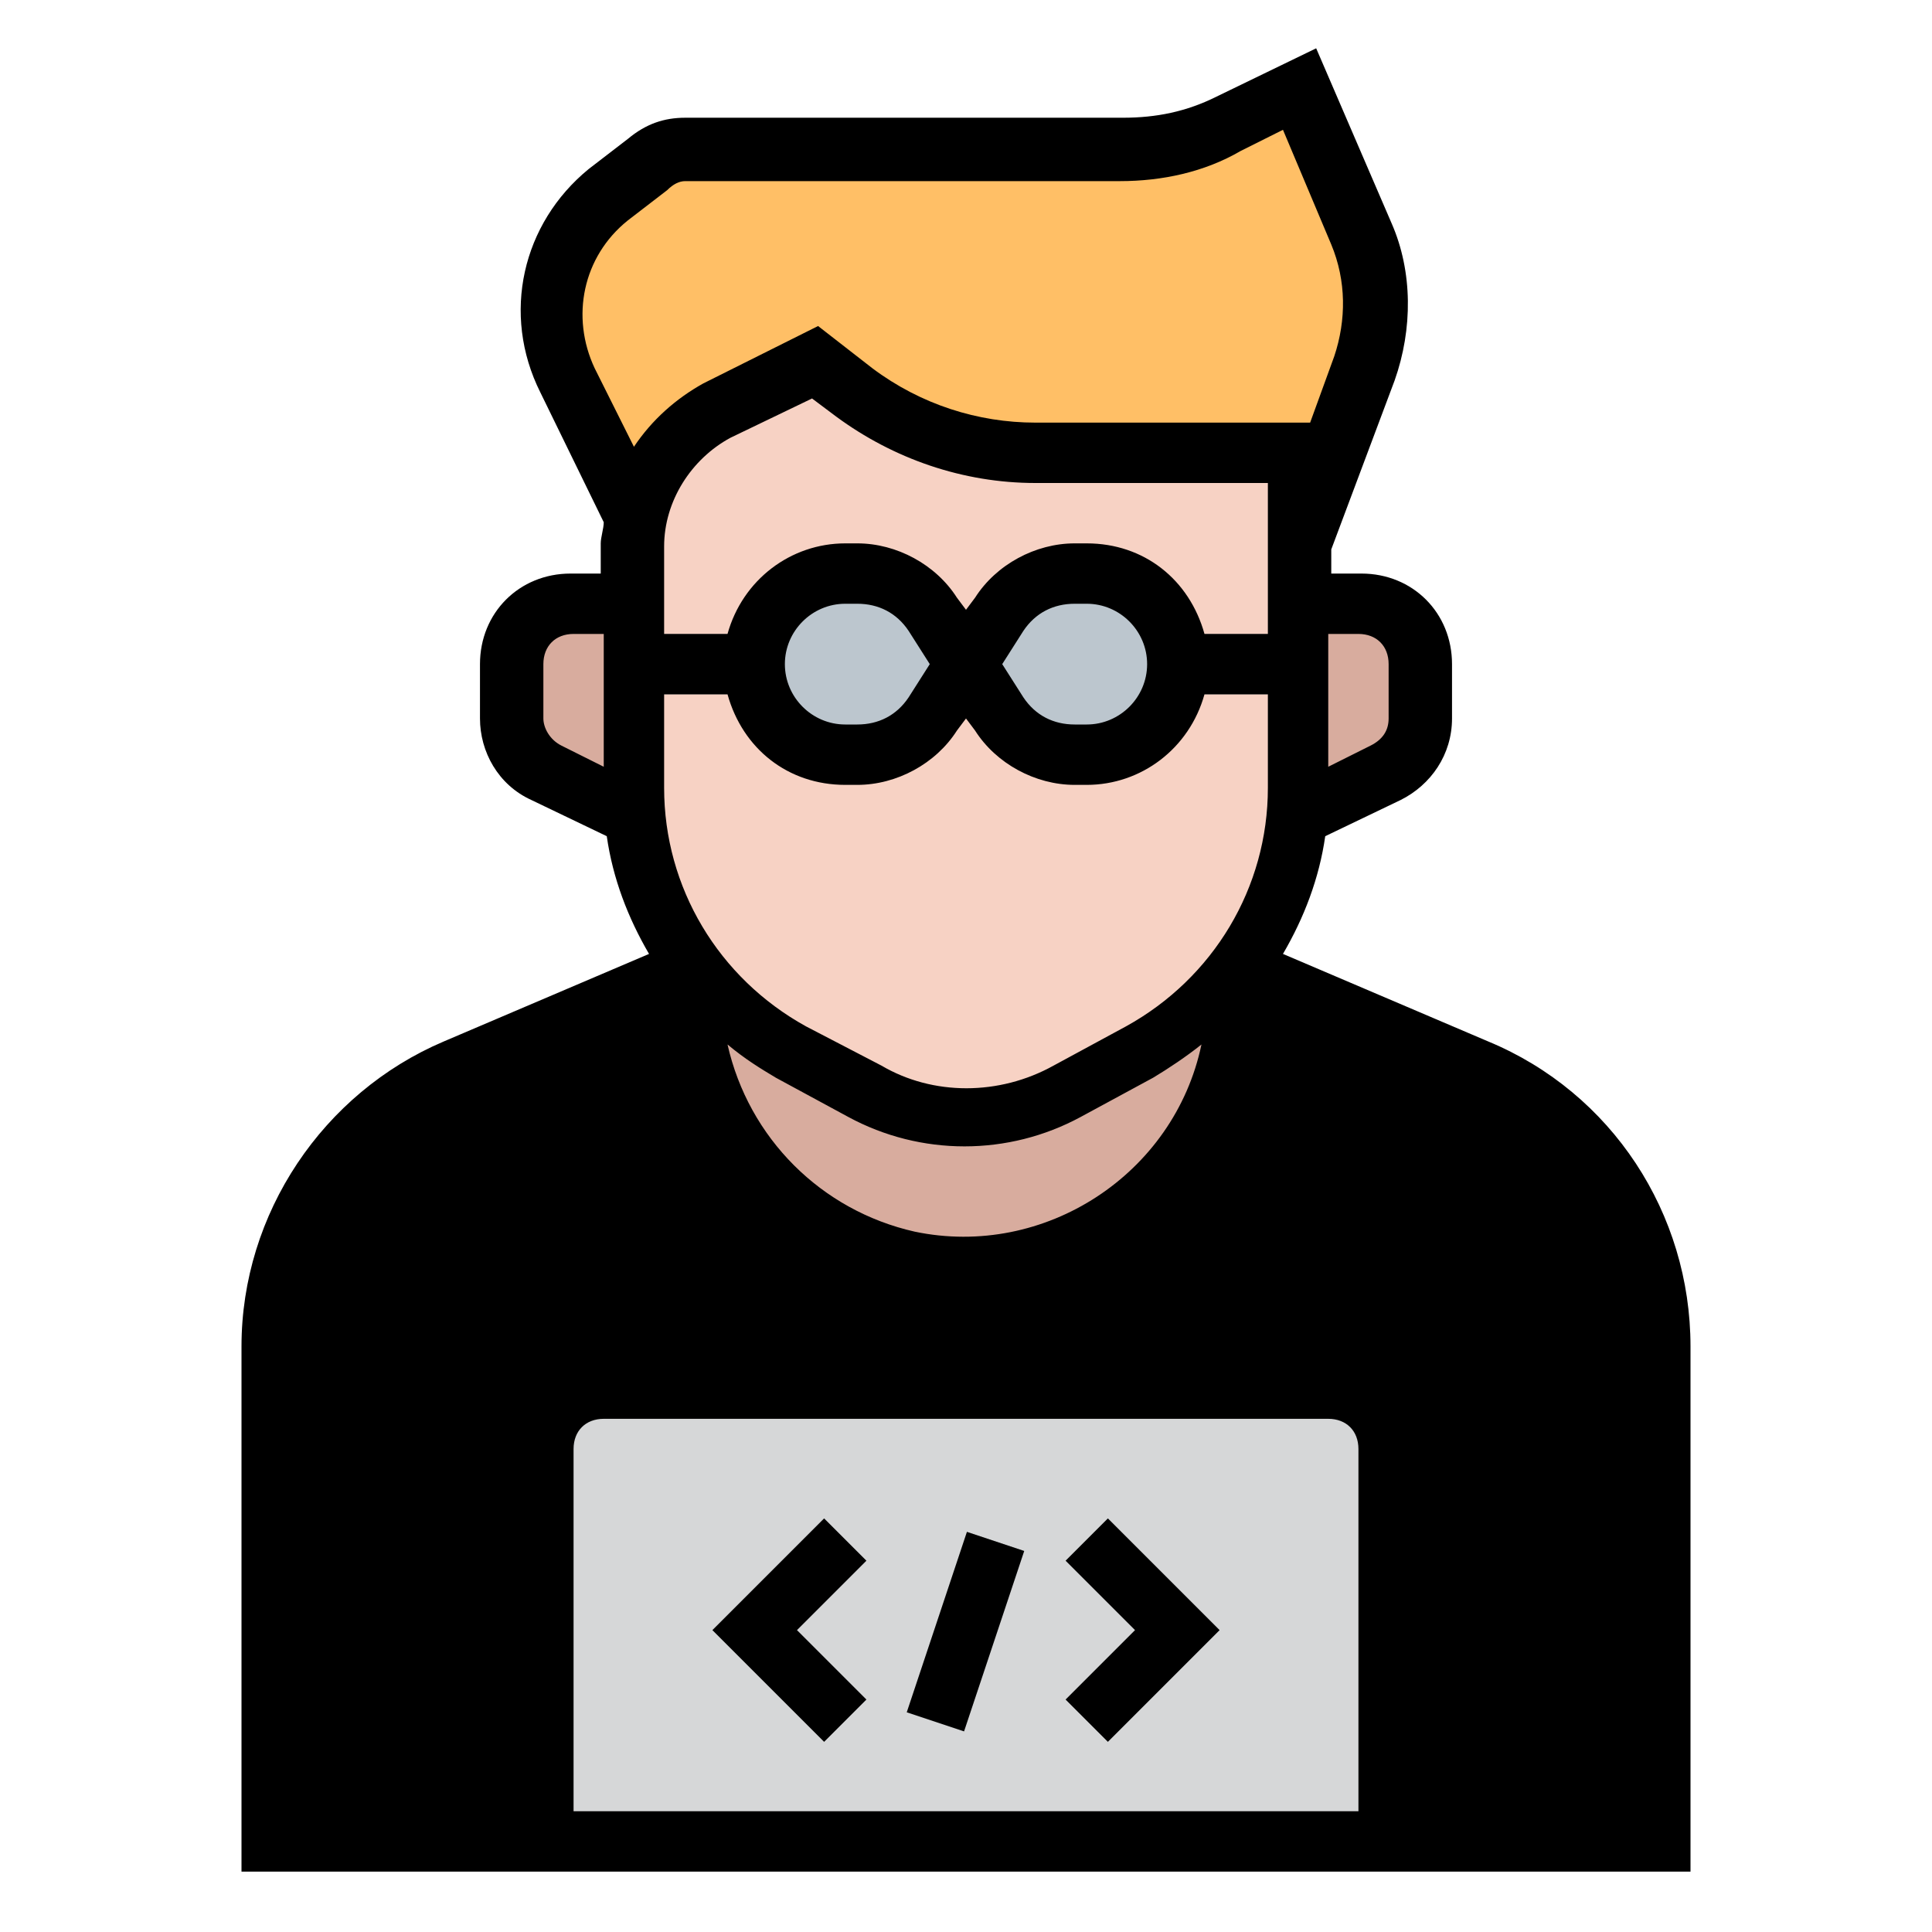 <svg xmlns="http://www.w3.org/2000/svg" xmlns:svgjs="http://svgjs.com/svgjs" xmlns:xlink="http://www.w3.org/1999/xlink" width="288" height="288"><svg xmlns="http://www.w3.org/2000/svg" width="288" height="288" viewBox="0 0 64 64"><path d="M48.9 35.4 41 32H23l-7.9 3.4C11.4 37 9 40.6 9 44.6V61h46V44.6c0-4-2.4-7.6-6.1-9.2z" class="color068e6a svgShape"/><path fill="#d6d7d8" d="M44 46H20c-1.1 0-2 .9-2 2v13h28V48c0-1.1-.9-2-2-2z" class="colord6d7d8 svgShape"/><path fill="#b4b4b5" d="M27.3 57.7 23.6 54l3.7-3.7 1.4 1.4-2.3 2.3 2.3 2.3zM30.038 56.722l1.993-5.977 1.897.633-1.993 5.976zM36.7 57.7l-1.4-1.4 2.3-2.3-2.3-2.3 1.4-1.4 3.7 3.7z" class="colorb4b4b5 svgShape"/><path fill="#d8ac9e" d="M32 42c5 0 9-4 9-9v-1H23v1c0 5 4 9 9 9zM19 20c-1.1 0-2 .9-2 2v1.8c0 .8.4 1.5 1.1 1.8L21 27v-7h-2zm26 0h-2v7l2.9-1.4c.7-.3 1.1-1 1.1-1.8V22c0-1.1-.9-2-2-2z" class="colord8ac9e svgShape"/><path fill="#ffbf66" d="M45.1 7.8 43 3l-2.3 1.2c-1.1.5-2.3.8-3.6.8H22.7c-.5 0-.9.2-1.2.4l-1.3 1c-1.8 1.5-2.4 4-1.3 6.1L22 19h20l3.2-6.7c.5-1.5.5-3.1-.1-4.5z" class="color6d4444 svgShape"/><path fill="#f7d2c4" d="M34.3 15c-2.2 0-4.3-.7-6-2L27 12l-3.2 1.6c-1.7.8-2.8 2.6-2.8 4.5v8c0 3.7 2 7 5.2 8.8l2.4 1.3c2.1 1.1 4.6 1.1 6.7 0l2.4-1.3c3.2-1.8 5.2-5.1 5.2-8.8V15h-8.6z" class="colorf7d2c4 svgShape"/><path fill="#b4b4b5" d="M38 21h5v2h-5zM21 21h5v2h-5z" class="colorb4b4b5 svgShape"/><path fill="#bcc6ce" d="M25 22c0 1.7 1.3 3 3 3h.4c1 0 1.9-.5 2.5-1.3l2.2-3.3c.6-.8 1.5-1.3 2.5-1.3h.4c1.7 0 3 1.3 3 3s-1.3 3-3 3h-.4c-1 0-1.9-.5-2.5-1.3l-2.2-3.3c-.6-.8-1.5-1.3-2.5-1.3H28c-1.7-.2-3 1.1-3 2.8z" class="colorbcc6ce svgShape"/><path d="m49.3 34.5-6.8-2.9c.7-1.2 1.2-2.5 1.4-3.9l2.5-1.2c1-.5 1.7-1.5 1.7-2.7V22c0-1.7-1.3-3-3-3h-1v-.8l2.1-5.6c.6-1.7.6-3.6-.1-5.2l-2.5-5.8-3.3 1.6c-1 .5-2 .7-3.1.7H22.7c-.7 0-1.3.2-1.9.7l-1.3 1c-2.2 1.8-2.9 4.8-1.6 7.4l2.1 4.3c0 .2-.1.5-.1.7v1h-1c-1.7 0-3 1.3-3 3v1.8c0 1.1.6 2.2 1.7 2.7l2.5 1.2c.2 1.4.7 2.7 1.4 3.9l-6.8 2.9c-4 1.7-6.7 5.7-6.7 10.1V62h48V44.6c0-4.4-2.6-8.4-6.7-10.1zM42 21h-2.1c-.5-1.8-2-3-3.9-3h-.4c-1.3 0-2.6.7-3.3 1.8l-.3.4-.3-.4c-.7-1.1-2-1.8-3.3-1.8H28c-1.8 0-3.4 1.2-3.9 3H22v-2.9c0-1.5.9-2.9 2.2-3.6l2.7-1.3.8.6c1.9 1.4 4.2 2.2 6.6 2.2H42v5zm-4 1c0 1.1-.9 2-2 2h-.4c-.7 0-1.3-.3-1.7-.9l-.7-1.1.7-1.1c.4-.6 1-.9 1.7-.9h.4c1.1 0 2 .9 2 2zm-7.2 0-.7 1.1c-.4.6-1 .9-1.7.9H28c-1.1 0-2-.9-2-2s.9-2 2-2h.4c.7 0 1.3.3 1.7.9l.7 1.1zM22 23h2.1c.5 1.8 2 3 3.9 3h.4c1.3 0 2.6-.7 3.3-1.8l.3-.4.3.4c.7 1.1 2 1.8 3.3 1.8h.4c1.8 0 3.4-1.2 3.9-3H42v3.1c0 3.3-1.8 6.3-4.7 7.9l-2.4 1.3c-1.8 1-4 1-5.7 0L26.7 34c-2.9-1.6-4.7-4.6-4.7-7.9V23zm3.7 12.7 2.4 1.3c2.4 1.3 5.3 1.3 7.7 0l2.4-1.3c.5-.3 1.1-.7 1.6-1.1-.9 4.3-5.2 7.1-9.5 6.2-3.1-.7-5.5-3.1-6.2-6.2.6.5 1.1.8 1.6 1.1zM45 21c.6 0 1 .4 1 1v1.8c0 .4-.2.7-.6.9l-1.4.7V21h1zm-25.3-8.8c-.8-1.7-.4-3.7 1.1-4.9l1.3-1c.2-.2.4-.3.6-.3h14.4c1.4 0 2.8-.3 4-1l1.4-.7 1.6 3.8c.5 1.2.5 2.5.1 3.7l-.8 2.2h-9.1c-1.9 0-3.8-.6-5.4-1.8l-1.8-1.4-3.8 1.9c-.9.5-1.7 1.2-2.3 2.1l-1.3-2.6zM18 23.8V22c0-.6.4-1 1-1h1v4.4l-1.4-.7c-.4-.2-.6-.6-.6-.9zM45 60H19V48c0-.6.4-1 1-1h24c.6 0 1 .4 1 1v12zm9 0h-7V48c0-1.7-1.3-3-3-3H20c-1.7 0-3 1.3-3 3v12h-7V44.6c0-3.6 2.1-6.9 5.5-8.3l6.6-2.8c.3 5.5 5 9.8 10.5 9.5 5.1-.3 9.2-4.4 9.5-9.5l6.6 2.8c3.3 1.4 5.5 4.7 5.5 8.3V60z" class="color000 svgShape"/><path d="M27.3 50.3 23.6 54l3.7 3.7 1.4-1.4-2.3-2.3 2.3-2.3zM30.038 56.722l1.993-5.977 1.897.633-1.993 5.976zM35.3 51.7l2.3 2.3-2.3 2.3 1.4 1.4 3.7-3.7-3.7-3.7z" class="color000 svgShape"/></svg></svg>